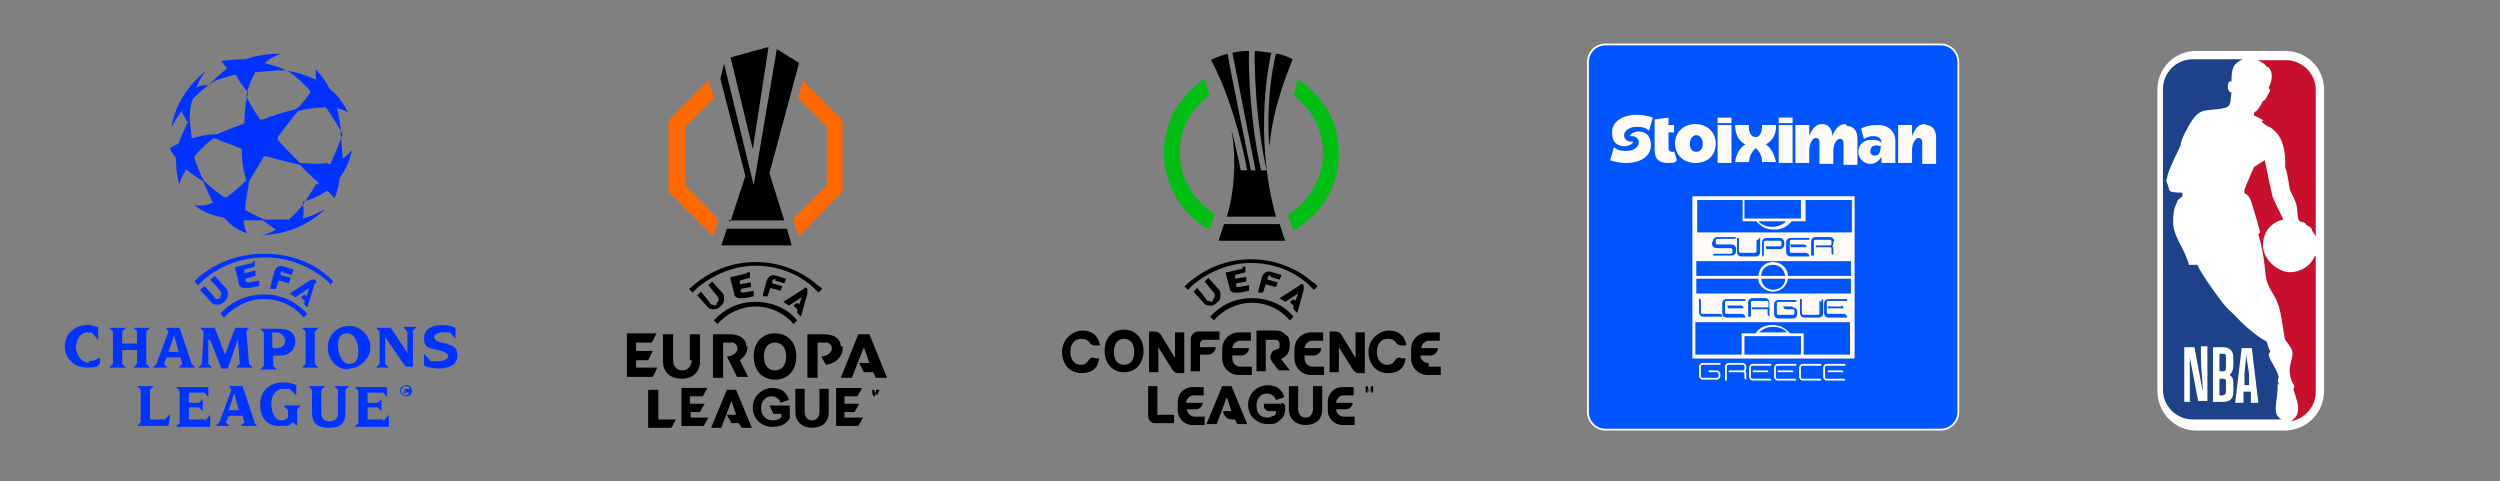 <?xml version="1.0" encoding="UTF-8"?>
<svg id="Layer_1" xmlns="http://www.w3.org/2000/svg" version="1.1" viewBox="0 0 270 52">
  <rect x="0" y="0" width="270" height="52" fill="#808080" stroke="none"/>
  <!-- Generator: Adobe Illustrator 30.1.0, SVG Export Plug-In . SVG Version: 2.1.1 Build 136)  -->
  <defs>
    <style>
      .st0 {
        fill: none;
      }

      .st1 {
        fill: #ff6900;
      }

      .st2 {
        fill: #00be14;
      }

      .st3 {
        fill: #05f;
      }

      .st4 {
        fill: #fff;
      }

      .st5 {
        fill: #c8102e;
      }

      .st6 {
        fill: #0232ff;
      }

      .st7 {
        fill: #fffaf5;
      }

      .st8 {
        fill: #1d428a;
      }
    </style>
  </defs>
  <g id="Layer_11" data-name="Layer_1">
    <g id="Layer_1-2">
      <path class="st6" d="M18,39.7h-1.5l.4-.4,1.3-3.5-.3-.4h1.5l1.3,3.9.4.4h-1.8l.4-.4-.2-.7h-1.5l-.3.7.4.4h0ZM18.2,38h1.1l-.5-1.8-.6,1.8ZM48,37.1c-.8-.2-1.1-.4-1.1-.7s.5-.5.9-.5h.8l.6.7h0v-1.2c-.4-.2-.9-.3-1.4-.3-1.1,0-2,.4-2,1.4s.4,1.1,1.5,1.3c.8.2,1.1.4,1.1.7s-.5.5-1,.5h-.9l-.7-.8h0v1.3c.5.2,1.1.3,1.6.3,1.1,0,2-.4,2-1.4s-.6-1.1-1.6-1.4h.2ZM43.6,35.4l.4.4v2.3l-1.8-2.7h-1.6l.4.4v3.5l-.4.4h1.4l-.4-.4v-2.9l2.2,3.2h.8v-3.9l.4-.4h-1.4ZM43.9,42.3l.2.4h0l-.2-.4h-.2v.4h0v-.7h.3c.2,0,.3,0,.3.2s0,.2-.2.2h-.2,0ZM43.8,42.2h.2-.4v.3h.2v-.3ZM44.5,42.2c0,.4-.3.6-.6.6s-.7-.3-.7-.6.3-.6.7-.6.6.3.6.6ZM44.3,42.2c0-.4-.3-.5-.5-.5s-.5.3-.5.5.3.5.5.5.5-.3.5-.5ZM36.1,41.7l.4.4v2.5c0,.7-.4.9-.9.9s-.9-.2-.9-.9v-2.5l.4-.4h-1.8l.4.4v2.5c0,1.1.6,1.6,1.8,1.6s1.8-.4,1.8-1.6v-2.5l.4-.4h-1.6ZM37.6,39.9c-1.3,0-2.2-1.1-2.2-2.4s1-2.3,2.3-2.3,2.3,1.1,2.3,2.3-1.1,2.3-2.3,2.3h0ZM38.7,37.9c0-.7-.3-1.9-1.2-1.9s-1,.8-1,1.3c0,.8.4,2,1.2,2s1-.6,1-1.3h0ZM28.5,39.4v-3.5l-.4-.4h2c1.2,0,1.8.5,1.8,1.4s-.7,1.5-1.6,1.5-.6,0-.8,0v1.1l.4.4h-1.8l.4-.4h0v-.2h0ZM29.5,37.6h.4c.6,0,.9-.4.9-.8s-.4-.9-1-.9h-.4v1.6h.1ZM30.7,43.9l.4.4v.8c-.2.2-.4.3-.7.3-.8,0-1.1-1-1.1-1.8s.4-1.6,1.3-1.6.5,0,.7,0l.7.7h0v-1.1c-.4-.2-.9-.3-1.4-.3-1.5,0-2.5.9-2.5,2.4s.8,2.3,2,2.3,1.1,0,1.5-.4l.5.4h0v-1.8l.4-.4h-1.8ZM34.4,39.7l-.4-.4v-3.5l.4-.4h-1.8l.4.4v3.5l-.4.4h1.8ZM9.7,39.2c-.9,0-1.5-.9-1.5-1.7s.5-1.6,1.2-1.6.4,0,.5,0l.7.8h0v-1.4c-.3,0-.7-.2-1.1-.2-1.6,0-2.5,1.1-2.5,2.3s.9,2.3,2.4,2.3,1-.2,1.4-.4v-.7h0c-.4.3-.9.4-1.2.4h0v.2s.1,0,.1,0ZM27.4,45.6l.4.4h-1.8l.4-.4-.2-.7h-1.5l-.3.7.4.4h-1.5l.4-.4,1.3-3.5-.3-.4h1.5l1.3,3.9h0v.2-.2h0ZM25.8,44.3l-.5-1.8-.6,1.8h1.1ZM41.4,45.3h-1.7v-1.3h1.1l.4.4h0v-1.3h0l-.4.4h-1.1v-1.1h1.7l.4.5h0v-1.1h-3.5l.4.4v3.5l-.4.4h3.7v-1.3h0l-.6.7h0v-.2h0ZM14.4,39.7h1.8l-.4-.4v-3.5l.4-.4h-1.8l.4.4v1.3h-1.6v-1.3l.4-.4h-1.8l.4.4v3.5l-.4.4h1.8l-.4-.4v-1.5h1.6v1.5l-.4.4h0v-.2s0,.2,0,.2ZM17.7,45.3h-1.5v-3.2l.4-.4h-1.8l.4.4v3.5l-.4.4h3.4l.2-1.3h0l-.7.7h0ZM22.7,36.7l1.2,3.1h.7l1.1-3.2.2,2.7-.4.4h1.8l-.4-.4-.3-3.5.3-.4h-1.5l-1.1,2.9-1.1-2.9h-1.6l.4.4-.2,3.5-.4.4h1.5l-.4-.4v-2.6s.2,0,.2,0ZM22.1,45.3h-1.7v-1.3h1.1l.4.4h0v-1.3h0l-.4.4h-1.1v-1.1h1.7l.4.5h0v-1.1h-3.5l.4.4v3.5l-.4.4h3.7v-1.3h0l-.6.7h0v-.2h0ZM32.9,32.9v-.4l-.4-.4.4-.3.2.2.3-.9-1.5,1-.6-.4,2.3-1.5h.4c.2.2.2.4,0,.4l-.8,2.6-.5-.5h.4l-.2.2ZM35.6,30.8l.4-.4c-.2-.2-.4-.4-.5-.5-1.9-1.7-4.4-2.5-7-2.5s-5.1.9-7,2.5l-.5.5.4.4.5-.5c1.8-1.6,4.2-2.5,6.7-2.5s4.8.9,6.7,2.5c.2.2.4.4.5.5h-.2ZM30.5,29.4l1,.3.2-.6-1-.3c-.5-.2-.9,0-1.1.6l-.4,1.6v.2h.6l.3-.9,1.1.3.2-.6-1.1-.3v-.2c0-.2.2-.3.4-.2h-.2ZM27.3,28.4l-1.7.4h-.2v.2l.4,1.6c0,.3.2.4.4.5h.7l1.1-.2v-.6l-1.1.2c-.2,0-.3,0-.4-.2v-.2l1.1-.3v-.6l-1.2.3v-.4l1.1-.3v-.6h-.2s0,.2,0,.2ZM23.9,32.1s-.3.2-.4.2c-.2,0-.3,0-.4-.3l-1-1.1-.5.4,1.1,1.2c.2.3.4.4.7.4h0c.3,0,.5,0,.8-.3s.4-.5.4-.8,0-.5-.3-.8l-1.1-1.2-.5.4,1,1.1h0c.2.2.2.4.2.4,0,0,0,.3-.2.4h0v-.2h0s.2.2.2.2ZM28.4,31.8c-1.9,0-3.6.9-4.6,2.1l.4.4c1-1.1,2.5-2,4.3-2s3.3.8,4.3,2l.4-.4c-1.1-1.2-2.7-2.1-4.6-2.1,0,0-.2,0-.2,0ZM37,17.2h0c0-1.1-.2-2.3-.2-2.7,0-1.1-.2-2-.4-2.8h0c1,.2,1.2.5,1.2.5-.5-1.1-1.2-2-2-2.6-.7-1.4-1.5-2.1-1.5-2.1v1.1h0c-1.3-.6-2.6-.9-3.2-1-.8-.4-1.7-.6-2.3-.8h0c.9-.8,1.8-1,1.8-1-1.5,0-2.7.2-3.9.6-1.6,0-2.6.2-2.6.2,0,0,.4.5.6.8h0c-1,.8-1.8,1.6-2,1.8-.4,0-.9,0-1.3.3h0c.4-1.1,1-1.8,1-1.8,0,0-3.1,2.2-3.7,6.1,0,0,.3-.7,1.1-1.8h0c.3.5.5,1.1.7,1.2-.4.8-.8,1.6-1,2.3h0c-.7.3-.9.5-.9.5,0,.4.4.7.6,1.1h0c0,1.8.4,2.9.4,2.9,0-.6.4-1.1.7-1.7h0c.7.5,1.4,1.1,1.8,1.2.2.4.6,1.4,1.1,2.4h0c-.7.3-1.4.4-2,.2,0,0,.8,1,3.2,1.4.7.8,1.5,1.4,2.5,1.7,0,0-.3-.4-.4-1.4h2.1c.3.2.8.6,1.4,1h0c-1,.6-1.7.6-1.7.6,4.4,0,7-2.8,7-2.8-.7.4-1.6.8-2.4,1h0c.2-.7,0-1.5,0-1.8,1.1-.3,1.9-.7,2.6-1.2h0c.3.2.5.4.8.8,0,0,.4-.6.6-2.2,1.1-1.5,1.3-3,1.3-3-.3.4-.7.8-1.2,1,0,0,.2,0,.2,0ZM27.6,7.8h.2c1.4-.2,2.7-.2,3.2-.2.9.6,1.8,1.4,2.5,2.2v.2c-.5.8-1.2,1.6-1.6,1.8-1.2.3-2.5.7-3.5,1.1h-.3c-.8-1.1-1.3-2.1-1.5-2.5.2-1,.5-1.8.9-2.4h0v-.2h.1ZM20.7,15c0-.7-.2-1.5-.2-1.9,0-.8,0-1.6.3-2.3,0,0,0-.2.2-.3.4-.4,1.2-1.1,1.8-1.5.4-.4,1.8-.7,2.4-.9h.3s.2.3.2.4c.4.7.9,1.2,1.1,1.5-.3,1.1-.4,2.2-.4,3.2,0,0,0,.2-.2.2-1.4.5-2.5,1-2.8,1.1-1,0-1.8.2-2.5.4h-.2,0ZM24.5,21.3h-.3c-.7-.5-1.5-1.1-2.2-1.8-.4-.7-.7-1.6-1-2.4v-.2c.8-1,1.8-1.8,2.1-2,.9.4,1.9.7,2.8,1.1,0,0,.2,0,.2.2,0,1.6.4,2.9.5,3.3-.4.4-1.2,1.1-2.1,1.8h0ZM34.2,19.8c-.7,1.1-1.1,1.8-1.3,2-.2.4-.8,1.1-1.7,1.9h-2.7c-.4-.2-1.1-.5-2-1v-.3c0-.7.3-1.8.4-2.8.5-.9,1.1-1.8,1.6-2.7h.3c1.6.4,3,.8,3.6.9.8.9,1.5,1.5,2,1.9h0v.2h-.2,0ZM35.4,17.6h0c-1.2.2-2.5,0-3,0-.9-.9-1.8-1.8-2.4-2.5v-.3c1-1.3,1.8-2.4,2.2-2.8,1.1-.3,2.1-.4,2.8-.4h.2c.9,1.3,1.6,2.5,1.8,2.9-.4,1.1-.9,2.3-1.3,3.2h-.3Z"/>
      <g>
        <g>
          <path d="M82.9,5.1l-4,1.1,2.4,9.9,1.7-11h0ZM78.5,24.7l-.6,1.8h7.6l-.5-1.8h-6.5ZM78.7,23.8h6l-1.6-5.1,3.2-11.9-2.4-1.5-2.5,14.7-3.2-13.1-.4,1.6,2.7,10.5-1.6,4.9h-.2Z"/>
          <polygon class="st1" points="74 20 74 13.7 77.1 10.6 76.5 8.7 72.2 13 72.2 20.7 77 25.5 77.6 23.7 74 20"/>
          <polygon class="st1" points="89.3 20 89.3 13.7 86.2 10.6 86.7 8.7 91 13 91 20.7 86.3 25.5 85.6 23.7 89.3 20"/>
        </g>
        <g>
          <g>
            <path d="M83.7,36c-1.4,0-2.3,1-2.3,2.5s.9,2.5,2.3,2.5,2.3-1,2.3-2.5-.9-2.5-2.3-2.5ZM83.7,40c-.7,0-1.2-.5-1.2-1.5s.5-1.5,1.2-1.5,1.2.5,1.2,1.5-.5,1.5-1.2,1.5ZM68.7,38.9h1.3l.5-1h-1.8v-.9h1.7l.5-1h-3.2v4.7h2.8l.5-1h-2.3v-1h0v.2ZM74.7,38.9c0,.6-.4,1.1-1,1.1s-1-.4-1-1.1v-2.8h-1.1v2.9c0,1.3.9,1.9,2,1.9s2-.6,2-1.9v-2.9h-1.1v2.8h.2ZM80.6,37.4c0-.8-.7-1.3-1.8-1.3h-1.8v4.7h1.1v-3.8h1.1c.8.4.5,1.4-.7,1.5l1.1,2.2h1.2l-.9-1.8c.5-.4.9-.8.8-1.6h0ZM90.8,37.4c0-.8-.7-1.3-1.8-1.3h-1.8v4.7h1.1v-3.8h1.1c.8.4.5,1.4-.7,1.5l.5.9c1.3-.2,1.9-1.1,1.8-2,0,0-.2,0-.2,0ZM93.8,36.1h-1.1l-1.9,4.7h1.2l1.3-3.3.6,1.7h-1.1l.5,1h1l.3.6h1.2l-1.9-4.7h0Z"/>
            <path d="M93.7,42.2h.3v.6h0v-.6h.3-.6ZM95,42.1l-.3.6-.3-.6h-.2v.8h0v-.4l.2.4h0l.2-.4v.4h0v-.8h-.2.6Z"/>
            <path d="M83.5,44.7h.9v.3c-.2.3-.5.4-1,.4s-1.2-.4-1.2-1.3.6-1.3,1.1-1.3.9.3,1,.7l.9-.3c-.2-.8-.8-1.3-1.8-1.3s-2.1.8-2.1,2.1,1,2.1,2.1,2.1,1.5-.4,1.9-.9v-1.4h-2.2l.4.8h0ZM71,42.1h-1v4.1h2.5l.5-.9h-1.9v-3.2h0ZM74.5,44.5h1.1l.5-.9h-1.6v-.8h1.4l.5-.9h-2.8v4.1h2.4l.5-.9h-1.9v-.8h-.2v.2h0ZM91.2,45.3v-.8h1.1l.5-.9h-1.6v-.8h1.4l.5-.9h-2.8v4.1h2.4l.5-.9h-2.1v.2h0ZM88.5,44.5c0,.5-.3.9-.8.9s-.8-.4-.8-.9v-2.5h-1v2.5c0,1.1.8,1.7,1.8,1.7s1.8-.5,1.8-1.7v-2.5h-1v2.5h0ZM78.5,42.1l-1.7,4.1h1.1l1.1-2.9.5,1.5h-1l.5.9h.8l.3.5h1.1l-1.7-4.1h-1.1,0Z"/>
          </g>
          <path d="M77.4,32.9s-.3.2-.4,0c-.2,0-.3,0-.4-.3l-.9-1.1-.4.4,1,1.1c.2.3.4.4.7.4h0c.3,0,.5,0,.8-.3s.4-.4.4-.8,0-.5-.3-.8l-1-1.1-.4.4.9,1.1h0c.2.2.2.3.2.4s0,.3-.2.4h0s0,.2,0,.2ZM81.6,33.1c1.7,0,3.2.8,4.1,1.9l.4-.4c-1-1.2-2.6-2-4.5-2s-3.4.8-4.5,2l.4.4c.9-1.1,2.5-1.9,4.1-1.9h0ZM75.3,31.1c1.8-1.5,4-2.4,6.3-2.4s4.6.8,6.3,2.4c.2.2.4.4.5.5l.4-.4c-.2-.2-.4-.4-.5-.4-1.8-1.6-4.2-2.5-6.7-2.5s-4.8.9-6.7,2.5c-.2.2-.4.4-.5.4l.4.4c.2-.2.4-.4.5-.5h0ZM87.2,31.6v-.4h0c-.2-.2-.3-.2-.4,0l-2.2,1.4.6.4,1.4-.9-.3.8-.2-.2-.4.3.4.4v.4l.4.4.7-2.5h-.3.3ZM80.7,29.5l-1.6.4h-.2v.3l.4,1.5c0,.3.2.4.4.5h.7l1-.2v-.6l-1.1.2c-.2,0-.3,0-.3-.2v-.2l1.1-.2v-.5l-1.2.2v-.4l1.1-.3v-.6h-.3v.2h0ZM83.7,30.3l1,.3.2-.5-1-.3c-.5-.2-.9,0-1.1.5l-.4,1.5v.2h.5l.3-.9,1.1.3.2-.5-1.1-.3v-.2c0-.2.2-.3.4-.2h0Z"/>
        </g>
      </g>
      <g>
        <g>
          <path d="M132.2,24.2l-.6,1.8h7.2l-.6-1.8h-6,0ZM134,18.4c-.4-2-1-4.4-1-4.4.9,5.3-.5,9.4-.5,9.4h5.3c-2.5-9.1-.6-17.3-.5-17.7-.4,0-1.2-.2-1.8-.2,0,7.8,1.3,12.9,1.3,12.9h-.6c-1.2-5.1-1.4-11.5-1.3-12.9-1.1,0-1.8.2-1.8.2l2.5,12.7h-.5s-2.5-12-2.5-12.6c-1,.3-1.6.5-1.8.7,2.7,5,3.9,11.9,3.9,11.9h-.7,0ZM137.1,15.8c.4-4.7,2.4-9,2.5-9.4-.7-.4-1.5-.6-1.8-.6-1.1,4.7-.8,9.3-.7,10h0Z"/>
          <path class="st2" d="M127.4,16.5c0-2.5,1.2-4.8,3.2-6.2l-.5-1.8c-2.6,1.7-4.4,4.6-4.4,8s1.9,6.7,4.9,8.3l.6-1.7c-2.3-1.4-3.8-3.9-3.8-6.7h0ZM140.2,8.5l-.5,1.8c1.9,1.4,3.2,3.7,3.2,6.2s-1.5,5.3-3.8,6.7l.6,1.7c2.9-1.6,4.9-4.7,4.9-8.3s-1.8-6.3-4.4-8h0Z"/>
        </g>
        <g>
          <path d="M128.6,36.5v3.6h1v-1.8h.9c.4,0,.8-.4.8-.8h-1.7v-.4c0-.2.2-.4.4-.4h1.7v-.9h-2.3c-.4,0-.8.4-.8.8h0ZM121.4,35.6c-1.3,0-2.1.9-2.1,2.3s.9,2.3,2.1,2.3,2.1-.9,2.1-2.3-.9-2.3-2.1-2.3ZM121.4,39.4c-.6,0-1.1-.4-1.1-1.4s.5-1.4,1.1-1.4,1.1.4,1.1,1.4-.5,1.4-1.1,1.4ZM126.8,38.5l-1.4-2.3c-.2-.3-.4-.4-.8-.4h-.5v4.4h1v-2.7l1.5,2.4c.2.3.4.4.7.4h.6v-4.4h-1v2.7h0ZM146.3,38.5l-1.4-2.3c-.2-.3-.4-.4-.8-.4h-.5v4.4h1v-2.7l1.5,2.4c.2.3.4.4.7.4h.6v-4.4h-1v2.7h-.1ZM116.9,36.6c.4,0,.6.2.8.4,0,.2.4.3.5.3h.6c-.2-1.1-.9-1.6-1.9-1.6s-2.2.9-2.2,2.3.9,2.3,2.1,2.3,1.8-.6,1.9-1.6h-.4c-.4-.2-.6,0-.8.3s-.4.4-.8.4c-.6,0-1.1-.5-1.1-1.4s.5-1.4,1.1-1.4h.2ZM150,36.6c.4,0,.6.2.8.4,0,.2.4.3.5.3h.6c-.2-1.1-.9-1.6-1.9-1.6s-2.2.9-2.2,2.3.9,2.3,2.1,2.3,1.8-.6,1.9-1.6h-.4c-.4-.2-.6,0-.8.3s-.4.4-.8.4c-.6,0-1.1-.5-1.1-1.4s.5-1.4,1.1-1.4h.2,0ZM138.3,38.8c.4-.2,1-.5,1-1.5s-.3-1-.5-1.2c-.3-.3-.6-.4-1-.4h-2.1v4.4h1v-3.4h1.1s.4,0,.4.5,0,.4-.5.6c-.3,0-.4.4-.5.6,0,.3,0,.4.2.7l.7.9h1.2l-1-1.3h0ZM133,38.4h1.1c.4,0,.8-.4.8-.8h-1.8c0-.4.4-.8.8-.8h1.2v-.9h-1.3c-1,0-1.8.8-1.8,1.8v1c0,1,.8,1.8,1.8,1.8h1.4v-.9h-1.3c-.4,0-.8-.4-.8-.8v-.3h0ZM140.8,38.4h1.1c.4,0,.8-.4.8-.8h-1.8c0-.4.4-.8.8-.8h1.2v-.9h-1.3c-1,0-1.8.8-1.8,1.8v1c0,1,.8,1.8,1.8,1.8h1.4v-.9h-1.3c-.4,0-.8-.4-.8-.8v-.3h0ZM154.2,39.2c-.4,0-.8-.4-.8-.8h1.1c.4,0,.8-.4.8-.8h-1.8c0-.4.4-.8.8-.8h1.2v-.9h-1.3c-1,0-1.8.8-1.8,1.8v1c0,1,.8,1.8,1.8,1.8h1.4v-.9h-1.3v-.3h0Z"/>
          <path d="M131,32.5s-.3.2-.4,0c-.2,0-.3,0-.4-.3l-.9-1.1-.4.4,1,1.1c.2.3.4.4.7.4h0c.3,0,.5,0,.8-.3.3-.2.4-.4.4-.8s0-.5-.3-.8l-1-1.1-.4.4.9,1.1h0c.2.2.2.3.2.4s0,.3-.2.4h0v.2h0ZM135.2,32.7c1.7,0,3.2.8,4.1,1.9l.4-.4c-1-1.2-2.6-2-4.5-2s-3.4.8-4.5,2l.4.4c.9-1.1,2.5-1.9,4.1-1.9h0ZM128.8,30.8c1.8-1.5,4-2.4,6.3-2.4s4.6.8,6.3,2.4c.2.2.4.4.5.5l.4-.4c-.2-.2-.4-.4-.5-.4-1.8-1.6-4.2-2.5-6.7-2.5s-4.8.9-6.7,2.5c-.2.2-.4.4-.5.4l.4.4c.2-.2.4-.4.5-.5h0ZM140.8,31.2v-.4h0c-.2-.2-.3-.2-.4,0l-2.2,1.4.6.4,1.4-.9-.3.8-.2-.2-.4.3.4.4v.4l.4.4.7-2.5h0ZM134.2,29l-1.6.4h-.2v.2l.4,1.5c0,.3.2.4.4.5h.7l1-.2v-.6l-1.1.2c-.2,0-.3,0-.3-.2v-.2l1.1-.2v-.5l-1.2.2v-.4l1.1-.3v-.6h-.3v.2h0ZM137.2,29.9l1,.3.2-.5-1-.3c-.5-.2-.9,0-1.1.5l-.4,1.5v.2h.5l.3-.9,1.1.3.2-.5-1.1-.3v-.2c0-.2.2-.3.4-.2h0Z"/>
          <g>
            <path d="M146.8,41.8h.3v.6h0v-.6h.3-.6Z"/>
            <polygon points="148.1 41.7 147.9 42.4 147.7 41.7 147.5 41.7 147.5 42.4 147.7 42.4 147.7 42 147.9 42.4 147.9 42.4 148.1 42 148.1 42.4 148.3 42.4 148.3 41.7 148.1 41.7"/>
            <path d="M128.1,44.2h1.1c.4,0,.7-.4.7-.7h-1.8c0-.4.4-.8.8-.8h1.1v-.9h-1.2c-.9,0-1.6.7-1.6,1.6v.9c0,.9.7,1.6,1.6,1.6h1.3v-.9h-1.1c-.4,0-.8-.4-.8-.8,0,0-.1,0-.1,0ZM145.1,45c-.4,0-.8-.4-.8-.8h1.1c.4,0,.7-.4.7-.7h-1.8c0-.4.4-.8.8-.8h1.1v-.9h-1.2c-.9,0-1.6.7-1.6,1.6v.9c0,.9.7,1.6,1.6,1.6h1.3v-.9h-1.2ZM125,44.7v-3h-1v3.3c0,.4.4.7.7.7h2.1v-.9h-1.6c-.2,0-.3,0-.3-.3h0v.2h.1ZM141.8,44.2c0,.5-.3.9-.8.9s-.8-.4-.8-.9v-2.5h-1v2.5c0,1.1.8,1.7,1.8,1.7s1.8-.5,1.8-1.7v-2.5h-1v2.5h0ZM138.3,43.6h-1.8v.2c0,.4.3.6.6.6h.7c0,.3,0,.4-.2.5-.2,0-.4.2-.7.2-.7,0-1.2-.4-1.2-1.3s.6-1.3,1.1-1.3.9.3,1,.7l.9-.3c-.2-.8-.8-1.3-1.8-1.3s-2.1.8-2.1,2.1,1,2.1,2.1,2.1,1-.2,1.3-.4c.4-.3.6-.7.6-1.1v-.4c0-.2-.2-.4-.4-.4h0v.2h-.1ZM132,41.7l-1.7,4.1h1.1l1.1-2.9.5,1.5h-.9c0,.4.4.9.9.9h.4l.2.5h1.1l-1.7-4.1h-1.1,0Z"/>
          </g>
        </g>
      </g>
      <g>
        <path class="st4" d="M240.4,33.1l6.4-27.6h-9.6c-2.4,0-4.2,1.9-4.2,4.2v32.5c0,2.4,1.9,4.3,4.2,4.3h9.5c2.4,0,4.3-1.9,4.3-4.3V9.7c0-2.4-1.9-4.2-4.2-4.2"/>
        <path class="st5" d="M244.3,13v.2c.3.2.4.4.8.5.8.5,1.8,1.4,1.7,4.4.3.7.4,1.9.5,2.4.4.8.7,1.3.8,2.1,0,0,0,1.2.3,1.3.8.2.6.3.7.4s.6.2.6.6c.2.3.3.4.4.7v-15.9c0-1.8-1.5-3.2-3.2-3.2h-3.1c.5.2.8.4,1,.7.4,0,.9,1,.2,2.3.4.3,0,.5-.2,1,0,0-.2.4-.4.4-.3.6-.6,1.1-.9,1.2,0,0-.2.4,0,.4.4.2.8.4,1.1.6"/>
        <path class="st5" d="M250,27.6c-.4,1.1-1.5,1.8-2.7,1.8s-2.9-1.3-2.9-2.9,1-2.5,2.2-2.8c-.4-.8-1.1-2.2-1.2-2.6s-.7-3.2-.8-3.8c0,0-1.2.7-1.2.8,0,0-1,2.3-1,2.4v.4s.4,0,.7.8,1,3.4,1,3.4l-.2.2c.9,3.1.6,4.4,1,5.3.5,1.2.7,1.1,1.1,2.2.4.8.7,3.9.8,3.9.5.6.8,1.1.8,1.5s-.4,1.4-.3,2c0,.4.2,1.1.4,1.3,0,0,.2.3,0,.4v.2c.3,1,1.1,2.6-.3,3.4h0c1.6-.3,2.7-1.6,2.7-3.2v-14.6h-.1Z"/>
        <path class="st8" d="M246.3,41.6c-.5-.4-.2-.7-.2-.9-.4-1.4-1.5-2.3-.9-2.7-.2-.4-.4-1.1-.4-1.1-1.8-1-3.2-2.6-3.5-2.9-.4-.4-.8-.7-1-1-.4-.4-2.5-3.3-3-4.4h-.9c-.4-1.7-1.7-3-1.7-4.6s.3-1.8.4-2.1c0-.3.6-.7.6-.7v-.4c-1.8,0-1.3-.2-1.6-.9-.3-.5,0-.6,0-1,.3-1,1.1-2.5,1.4-3.2,0-.4.4-1.2.4-1.2,1.4-2.8,1.8-2.5,3.5-2.7h0c1.7-.2,1.4-.4,1.6-1.8-.3,0-.4-.5-.4-.5,0-.9.3-.7.4-.7,0-1.5.2-1.9,1.2-2.4h-5.4c-1.8,0-3.2,1.5-3.2,3.2v32.5c0,1.8,1.5,3.2,3.2,3.2h9.6c-1.1-.6-.4-1.8-.4-3.9h0l.3.2h0Z"/>
        <path class="st4" d="M239,43.4v-5.9h1.1c.7,0,1.1.4,1.1,1.1v.9c0,.5-.2.8-.4,1,.3.2.4.4.4.9v.9c0,.8-.4,1.1-1.1,1.1h-1.1ZM239.7,40.9v1.8h.3c.3,0,.4-.2.4-.4v-1c0-.3,0-.4-.4-.4,0,0-.3,0-.3,0ZM239.7,38.2v1.9h.3c.3,0,.4,0,.4-.4v-1.1c0-.3,0-.4-.4-.4h-.3ZM243,42.3h-.7v1.2h-.9l.7-5.9h1.1l.7,5.9h-.8v-1.2h-.2,0ZM242.6,38.1h0c0,.7-.2,1.9-.2,2.4v1.1h.5v-1.1c0-.4-.3-1.7-.3-2.4M236.6,43.4h-.7v-5.9h1.1l.9,4.8c0-1.1-.2-2.5-.2-3.8v-1.1h.7v5.9h-1l-.9-4.7v4.7h0Z"/>
      </g>
    </g>
  </g>
  <g>
    <g>
      <path class="st3" d="M209.6,46.4h-36.2c-1,0-1.9-.8-1.9-1.9V6.7c0-1,.8-1.9,1.9-1.9h36.2c1,0,1.9.8,1.9,1.9v37.8c0,1-.8,1.9-1.9,1.9"/>
      <path class="st7" d="M209.6,46.5h-36.2c-1.1,0-2-.9-2-2V6.7c0-1.1.9-2,2-2h36.2c1.1,0,2,.9,2,2v37.8c0,1.1-.9,2-2,2h0ZM173.4,4.9c-1,0-1.8.8-1.8,1.8v37.8c0,1,.8,1.8,1.8,1.8h36.2c1,0,1.8-.8,1.8-1.8V6.7c0-1-.8-1.8-1.8-1.8h-36.2Z"/>
    </g>
    <g>
      <rect class="st7" x="182.8" y="21.3" width="17.4" height="17.4"/>
      <path class="st7" d="M200.3,38.7h-17.5v-17.5h17.5v17.5ZM182.9,38.6h17.2v-17.2h-17.2v17.2Z"/>
      <path class="st3" d="M188.4,21.6h6.1v2h-6.1v-2h0ZM192.9,23.9c-.4.4-.9.6-1.5.6s-1.1-.2-1.5-.6h2.9ZM183.2,21.6h5v2.3h1.5c.5.6,1.1.9,1.9.9s1.4-.3,1.9-.9h1.5v-2.3h5v3.5h-16.7v-3.5h0ZM183.2,28.2h16.7v1.6h-6.8c0-.8-.7-1.5-1.6-1.5s-1.5.6-1.6,1.5h-6.7v-1.6h0ZM190.2,29.8c0-.7.6-1.2,1.3-1.2s1.2.5,1.3,1.2h-2.6ZM192.8,30.1c0,.7-.6,1.2-1.3,1.2s-1.2-.5-1.3-1.2h2.6,0ZM189.9,30.1c0,.8.8,1.4,1.6,1.4s1.5-.6,1.6-1.4h6.8v1.6h-16.7v-1.6h6.7ZM194.5,38.3h-6.1v-2h6.1v2ZM190,35.9c.4-.4.9-.6,1.5-.6s1.1.2,1.5.6h-2.9ZM194.8,38.3v-2.3h-1.5c-.5-.6-1.1-.9-1.9-.9s-1.4.3-1.8.9h-1.5v2.3h-5v-3.5h16.7v3.5h-5Z"/>
      <path class="st3" d="M188.3,33.9h-1.8c-.1,0-.2,0-.2-.2v-1c0-.1,0-.2.2-.2h1.8c0,0,.1,0,.2,0,0,0,0-.2,0-.2h0s-2,0-2,0c-.3,0-.5.2-.5.5v1c0,.3.2.5.5.5h2s0-.3-.2-.3"/>
      <path class="st3" d="M186.6,33.1h0c0,0,0,.1,0,.2,0,0,.1,0,.2,0h1.5s0-.3-.3-.3h-1.5,0Z"/>
      <path class="st3" d="M185.7,33.9h-1.8c-.1,0-.2,0-.2-.2v-1.2c0-.2-.2-.3-.2-.3h0v1.5c0,.3.2.5.5.5h2c0-.1,0-.3-.3-.3"/>
      <path class="st3" d="M190.8,32.2h-1.5c-.3,0-.5.2-.5.5v1.5h.3v-1.5c0-.1,0-.2.2-.2h1.5c.1,0,.2,0,.2.2v.5h-1.8c0,0,0,.1,0,.2,0,0,.1,0,.2,0h1.5v.5c0,.2.2.3.2.3h0v-1.5c0-.3-.2-.5-.5-.5"/>
      <path class="st3" d="M198.9,33.1h-1.5c0,0,0,.1,0,.2,0,0,.1,0,.2,0h1.5s0-.3-.3-.3"/>
      <path class="st3" d="M199.3,33.9h-1.8c-.1,0-.2,0-.2-.2v-1c0-.1,0-.2.2-.2h1.8c0,0,.1,0,.2,0,0,0,0-.2,0-.2h0s-2,0-2,0c-.3,0-.5.2-.5.5v1c0,.3.2.5.5.5h2s0-.3-.2-.3"/>
      <path class="st3" d="M193.6,33.1h-1s0,.3.3.3h.7c.1,0,.2,0,.2.2v.2c0,.1,0,.2-.2.2h-1.5c-.1,0-.2,0-.2-.2v-1c0-.1,0-.2.2-.2h1.7c0,0,.1,0,.2,0,0,0,0-.2,0-.2h0s-1.9,0-1.9,0c-.3,0-.5.2-.5.5v1c0,.3.2.5.5.5h1.5c.3,0,.5-.2.5-.5v-.2c0-.3-.2-.5-.5-.5"/>
      <path class="st3" d="M196.5,32.5v1.3c0,.1,0,.2-.2.2h-1.5c-.1,0-.2,0-.2-.2v-1.3c0,0,0-.1,0-.2,0,0-.2,0-.2,0h0v1.5c0,.3.2.5.5.5h1.5c.3,0,.5-.2.5-.5v-1.5h0s-.2,0-.2.3"/>
      <path class="st3" d="M189.7,25.9v1.2c0,.1,0,.2-.2.2h-1.5c-.1,0-.2,0-.2-.2v-1.2c0,0,0-.1,0-.2,0,0-.2,0-.2,0h0v1.5c0,.3.2.5.5.5h1.5c.3,0,.5-.2.5-.5v-1.5h0s-.2,0-.2.2"/>
      <path class="st3" d="M198.1,26.1c0-.3-.2-.5-.5-.5h-1.5c-.3,0-.5.2-.5.5v1.5h.3v-1.5c0-.1,0-.2.2-.2h1.5c.1,0,.2,0,.2.2v.2c0,.1,0,.2-.2.2h-1.5c0,0,0,.1,0,.2,0,0,.1,0,.2,0h1.3c.1,0,.2,0,.2.2v.4c0,.2.2.2.2.2h0v-.6c0-.1,0-.2-.1-.3,0,0,.1-.2.1-.3v-.2h0Z"/>
      <path class="st3" d="M192.3,25.7h-1.5c-.3,0-.5.2-.5.5v1.5h0s.2,0,.2-.3v-1.2c0-.1,0-.2.2-.2h1.5c.1,0,.2,0,.2.2v.2c0,.1,0,.2-.2.2h-1.5c0,.1,0,.3.2.3h1.3c.3,0,.5-.2.5-.5v-.2c0-.3-.2-.5-.5-.5"/>
      <path class="st3" d="M184.9,26.1v.2c0,.3.2.5.5.5h1.5c.1,0,.2,0,.2.2v.2c0,.1,0,.2-.2.2h-1.7c-.2,0-.2.2-.2.2h0s2,0,2,0c.3,0,.5-.2.5-.5v-.2c0-.3-.2-.5-.5-.5h-1.5c-.1,0-.2,0-.2-.2v-.2c0-.1,0-.2.2-.2h1.8c.2,0,.2-.2.2-.2h0s-2,0-2,0c-.3,0-.5.2-.5.5"/>
      <path class="st3" d="M193.4,26.5h0c0,0,0,.1,0,.2,0,0,.1,0,.2,0h1.5s0-.3-.3-.3h-1.5Z"/>
      <path class="st3" d="M195.2,27.3h-1.7c-.1,0-.2,0-.2-.2v-1c0-.1,0-.2.2-.2h1.7c0,0,.1,0,.2,0,0,0,0-.2,0-.2h0s-2,0-2,0c-.3,0-.5.2-.5.5v1c0,.3.2.5.5.5h2s0-.3-.2-.3"/>
      <path class="st7" d="M197.4,40h0s0,.1,0,.2c0,0,0,0,.2,0h1.5s0-.2-.2-.2h-1.4ZM199.1,40.9h-1.8c-.1,0-.2,0-.2-.2v-1c0-.1,0-.2.2-.2h1.8c0,0,.1,0,.2,0,0,0,0-.2,0-.2h0s-2,0-2,0c-.2,0-.4.2-.4.4v1c0,.2.2.4.4.4h2s0-.2-.2-.2"/>
      <path class="st7" d="M196.5,40.9h-1.8c-.1,0-.2,0-.2-.2v-1c0-.1,0-.2.2-.2h1.8c0,0,.1,0,.2,0,0,0,0-.2,0-.2h0s-2,0-2,0c-.2,0-.4.2-.4.4v1c0,.2.2.4.4.4h2s0-.2-.2-.2"/>
      <path class="st7" d="M192,40h0s0,.1,0,.2c0,0,0,0,.2,0h1.5s0-.2-.2-.2h-1.4ZM193.8,40.9h-1.8c-.1,0-.2,0-.2-.2v-1c0-.1,0-.2.2-.2h1.8c0,0,.1,0,.2,0,0,0,0-.2,0-.2h0s-2,0-2,0c-.2,0-.4.2-.4.4v1c0,.2.2.4.4.4h2s0-.2-.2-.2"/>
      <path class="st7" d="M189.3,40h0s0,.1,0,.2c0,0,0,0,.2,0h1.5s0-.2-.2-.2h-1.4ZM191.1,40.9h-1.8c-.1,0-.2,0-.2-.2v-1c0-.1,0-.2.2-.2h1.8c0,0,.1,0,.2,0,0,0,0-.2,0-.2h0s-2,0-2,0c-.2,0-.4.2-.4.4v1c0,.2.2.4.4.4h2s0-.2-.2-.2"/>
      <path class="st7" d="M188.6,39.6c0-.2-.2-.4-.4-.4h-1.5c-.2,0-.4.2-.4.4v1.5h.2v-1.5c0-.1,0-.2.2-.2h1.5c.1,0,.2,0,.2.2v.2c0,.1,0,.2-.2.2h-1.5s0,.1,0,.2c0,0,0,0,.2,0h1.3c.1,0,.2,0,.2.2v.4c0,.2.2.2.2.2h0v-.6c0-.1,0-.2-.1-.3,0,0,.1-.2.1-.3v-.2h0Z"/>
      <path class="st7" d="M185.4,40h-.9s0,.2.2.2h.7c.1,0,.2,0,.2.2v.2c0,.1,0,.2-.2.2h-1.5c-.1,0-.2,0-.2-.2v-1c0-.1,0-.2.2-.2h1.7c0,0,.1,0,.2,0,0,0,0-.2,0-.2h0s-1.9,0-1.9,0c-.2,0-.4.2-.4.4v1c0,.2.2.4.4.4h1.5c.2,0,.4-.2.4-.4v-.2c0-.2-.2-.4-.4-.4"/>
    </g>
    <rect class="st0" x="171.5" y="4.8" width="40" height="41.6"/>
    <path class="st7" d="M193.6,17.6h-1.5v-4.1h1.5v4.1ZM187,13.5h-1.5v4.1h1.5v-4.1ZM187,12.7h-1.5v.6h1.5v-.6ZM193.6,12.7h-1.5v.6h1.5v-.6ZM185.3,15.5c0,1.3-.9,2.1-2.2,2.1s-2.2-.9-2.2-2.1.9-2.1,2.2-2.1c1.3,0,2.2.9,2.2,2.1ZM183.9,15.5c0-.5-.3-.9-.7-.9s-.7.4-.7.9.2.9.7.9.7-.4.7-.9ZM199.3,13.4c-.7,0-1.1.5-1.4,1.3h0c0-.7-.4-1.3-1.1-1.3s-1.1.5-1.4,1.3v-1.2h-1.5v4.1h1.5v-1.4c0-.8.4-1.3.7-1.3s.4.2.4.5v2.3h1.5v-1.4c0-.8.4-1.3.7-1.3s.4.2.4.5v2.3h1.5v-2.9c0-.7-.4-1.3-1.1-1.3h0ZM180.8,16.4c0,0-.1,0-.2,0-.2,0-.4-.1-.4-.4v-1.7h.6v-.8h-.6v-.8l-1.5.2v3.3c0,1,.5,1.4,1.4,1.4s.8-.1,1-.3l-.3-1h0ZM204.7,15.2v2.4h-1.5v-.7c-.2.4-.6.8-1.2.8s-1.3-.5-1.3-1.3.6-1.3,1.4-1.3,1,.2,1.1.3c0-.5-.4-.7-.9-.7s-.8.2-1,.3l-.3-1.1c.5-.3,1.1-.4,1.8-.4,1.2,0,1.9.7,1.9,1.8h0ZM203.2,15.8c-.2,0-.3-.1-.6-.1s-.6.2-.6.6.2.5.5.5c.5,0,.6-.5.6-.9h0ZM177,14.2c-.4,0-.9.2-1,.5h.2c.5,0,.8.3.8.7s-.5.9-1.3.9-1-.1-1.4-.4l-.4,1.4c.5.2,1.2.3,1.7.3,1.7,0,2.7-.8,2.7-1.9s-.6-1.5-1.4-1.5ZM189.6,14.8c-.6,0-.8-.8-.7-1.3h-1.5c0,.9.3,1.7,1.1,2.1,0,0-.9.4-1.1,1.9h1.5c0-.7.4-1.2.7-1.5.3.2.7.7.7,1.5h1.5c-.3-1.5-1.1-1.9-1.1-1.9.8-.4,1.2-1.3,1.1-2.1h-1.5c0,.6-.1,1.3-.7,1.3ZM207.9,13.4c-.7,0-1.1.5-1.4,1.3v-1.2h-1.5v4.1h1.5v-1.4c0-.8.4-1.3.7-1.3s.4.2.4.5v2.3h1.5v-2.9c0-.7-.4-1.3-1.1-1.3h0ZM175.4,15.8c.4,0,.9-.2,1-.5h-.2c-.5,0-.8-.3-.8-.7s.5-.9,1.3-.9,1,.1,1.4.4l.4-1.4c-.5-.2-1.2-.3-1.7-.3-1.7,0-2.7.8-2.7,1.9s.6,1.5,1.4,1.5h0Z"/>
  </g>
</svg>